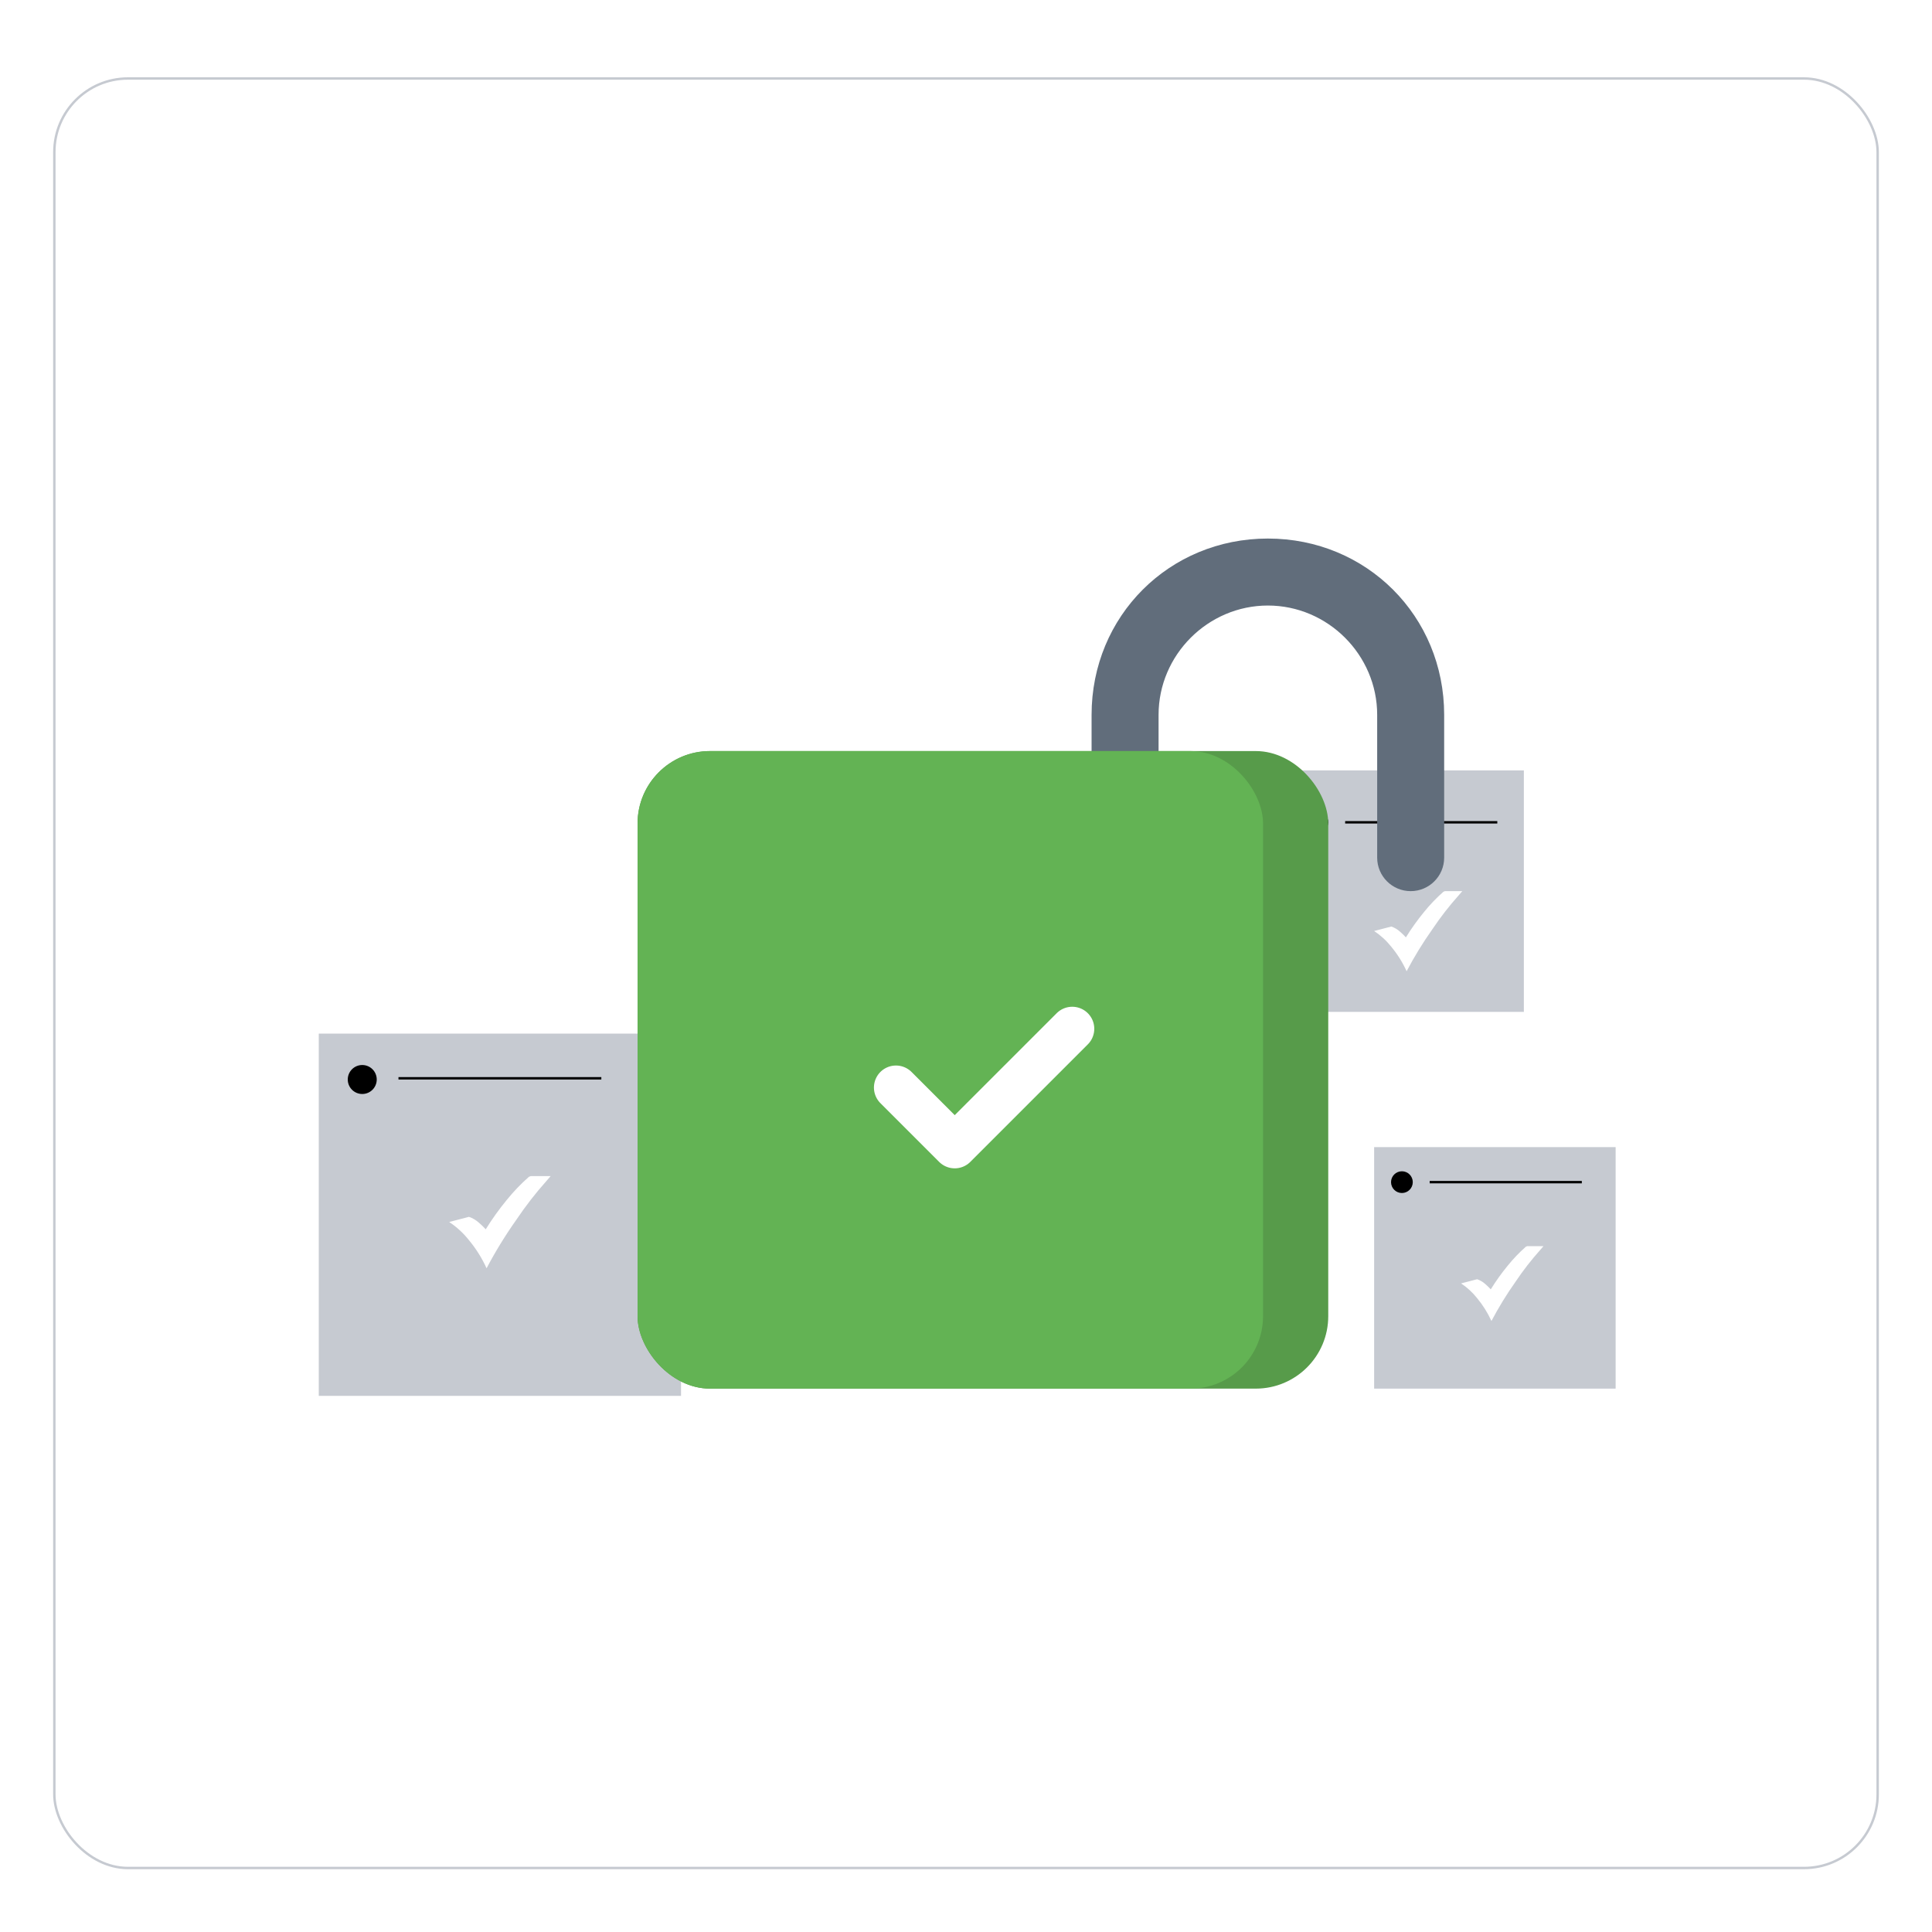 <svg width="800" height="800" viewBox="0 0 800 800" fill="none" xmlns="http://www.w3.org/2000/svg">
<rect width="800" height="800" fill="white"></rect>
<rect x="132" y="428" width="150" height="150" fill="#C6CAD1"></rect>
<path d="M194.18 503.87C195.73 504.393 197.154 505.234 198.36 506.34C199.337 507.18 200.262 508.078 201.13 509.03C203.742 504.807 206.635 500.765 209.79 496.93C212.587 493.46 215.675 490.235 219.02 487.29L219.75 487H228.01L226.35 488.93C221.796 494.018 217.602 499.418 213.8 505.09C209.257 511.502 205.142 518.207 201.48 525.16C199.565 520.959 197.101 517.031 194.15 513.48C191.843 510.574 189.093 508.05 186 506L194.18 503.87Z" fill="white"></path>
<rect x="569" y="475" width="100" height="100" fill="#C6CAD1"></rect>
<rect x="531" y="319" width="100" height="100" fill="#C6CAD1"></rect>
<circle cx="545.5" cy="340.5" r="4.5" fill="black"></circle>
<line x1="557" y1="340.5" x2="620" y2="340.5" stroke="black"></line>
<path d="M525 223C565.88 223 598 255.12 598 296V355.13C598 362.79 591.79 369 584.13 369V369C576.47 369 570.26 362.79 570.26 355.13V296C570.26 271.18 549.82 250.74 525 250.74C500.18 250.74 479.74 271.18 479.74 296V311.33C479.74 318.99 473.53 325.2 465.87 325.2V325.2C458.21 325.2 452 318.99 452 311.33V296C452 255.12 484.12 223 525 223Z" fill="#616D7B"></path>
<rect x="264" y="311" width="286" height="264" rx="30" fill="#579B4A"></rect>
<rect x="264" y="311" width="259" height="264" rx="30" fill="#63B354"></rect>
<circle cx="150" cy="447" r="6" fill="black"></circle>
<line x1="165" y1="446.5" x2="249" y2="446.5" stroke="black"></line>
<circle cx="580.5" cy="489.5" r="4.5" fill="black"></circle>
<line x1="592" y1="489.5" x2="655" y2="489.5" stroke="black"></line>
<path d="M576.108 383.66C577.456 384.114 578.693 384.845 579.741 385.806C580.589 386.536 581.393 387.316 582.148 388.143C584.418 384.474 586.932 380.961 589.673 377.629C592.103 374.614 594.787 371.811 597.693 369.252L598.328 369H605.506L604.063 370.677C600.106 375.099 596.461 379.791 593.157 384.72C589.21 390.292 585.634 396.118 582.452 402.16C580.788 398.509 578.646 395.096 576.082 392.01C574.077 389.485 571.687 387.292 569 385.51L576.108 383.66Z" fill="white"></path>
<path d="M611.645 529.705C612.905 530.129 614.061 530.813 615.041 531.711C615.834 532.393 616.586 533.123 617.291 533.896C619.413 530.466 621.764 527.182 624.326 524.067C626.599 521.248 629.107 518.628 631.824 516.236L632.417 516H639.128L637.779 517.568C634.079 521.701 630.673 526.088 627.584 530.696C623.893 535.905 620.55 541.351 617.575 547C616.02 543.587 614.018 540.396 611.621 537.512C609.747 535.151 607.512 533.1 605 531.435L611.645 529.705Z" fill="white"></path>
<path d="M371 450.331L395.331 474.661L443.992 426" stroke="white" stroke-width="18.248" stroke-linecap="round" stroke-linejoin="round"></path>
<rect x="22.5" y="32.5" width="755" height="741" rx="30.5" stroke="#C6CAD1"></rect>
</svg>
